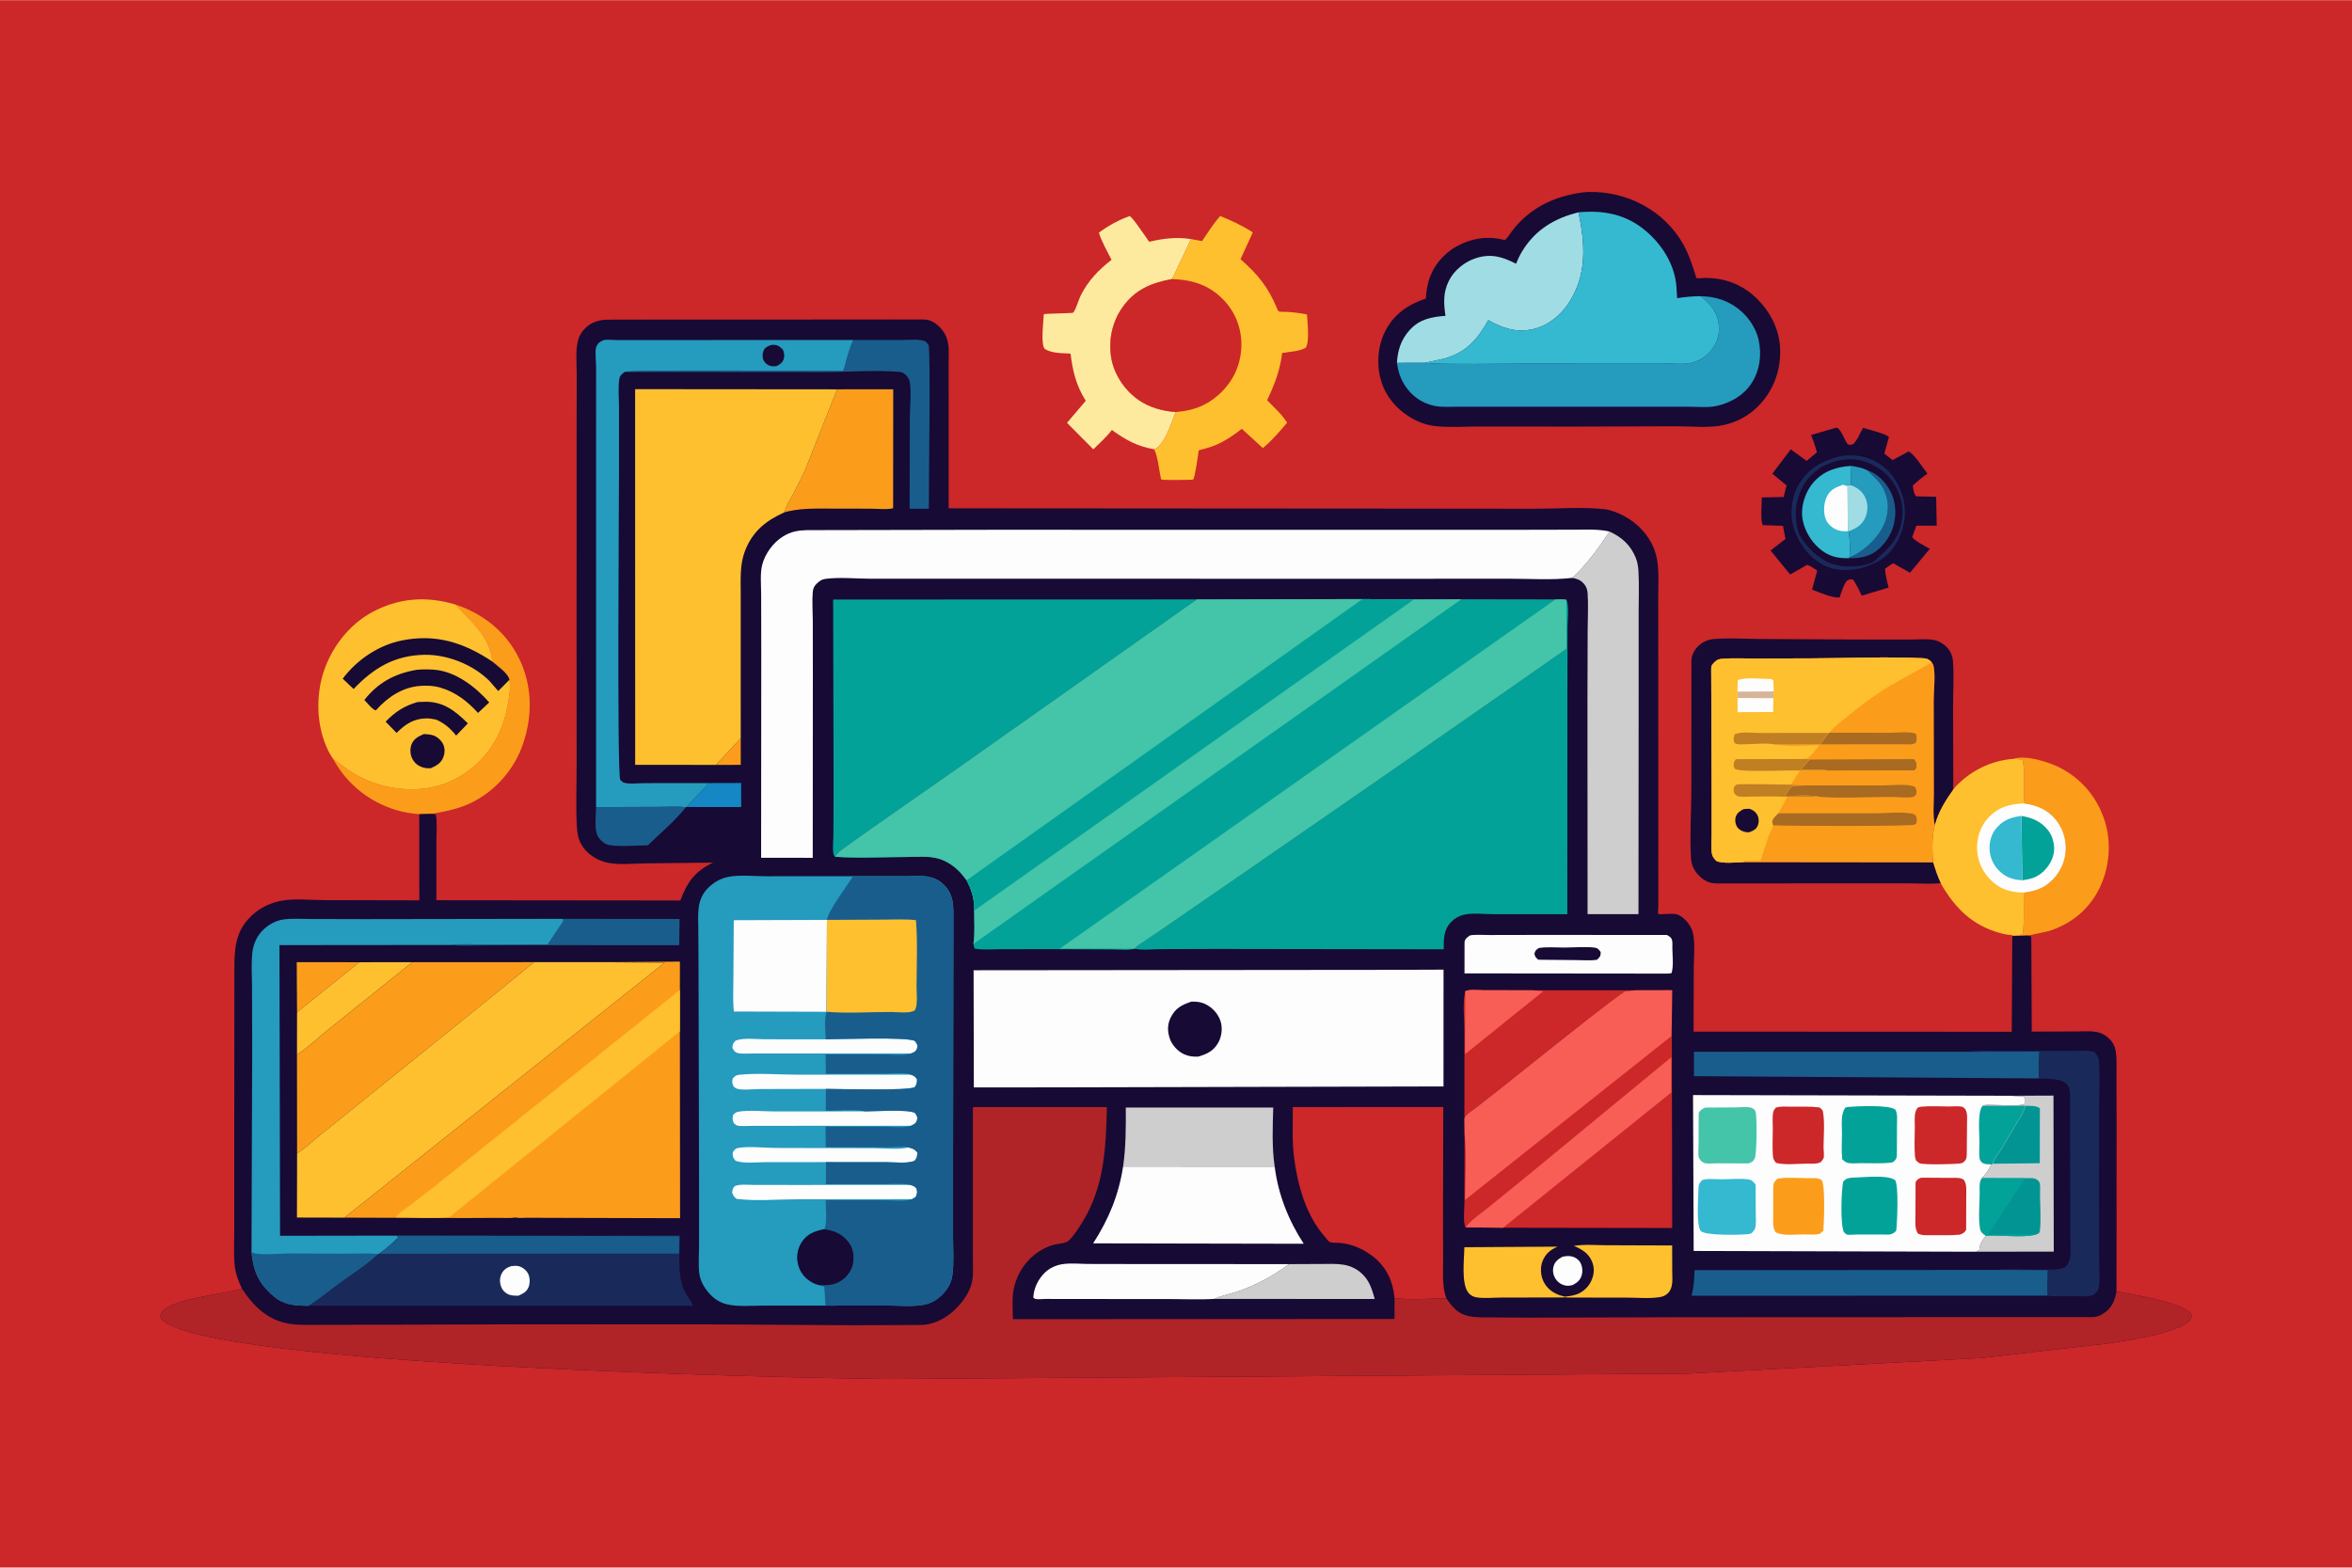<svg version="1.1" xmlns="http://www.w3.org/2000/svg" style="display: block;" viewBox="0 0 2048 1365" width="1536" height="1024">
<path transform="translate(0,0)" fill="rgb(204,39,41)" d="M -0 -0 L 2048 0 L 2048 1365 L -0 1365 L -0 -0 z"/>
<path transform="translate(0,0)" fill="rgb(251,157,27)" d="M 396.778 526.397 C 420.936 534.54 440.588 550.053 451.959 573.242 C 463.581 596.942 463.849 623.274 455.309 648.011 C 447.695 670.066 431.115 689.053 410 699.143 C 398.87 704.461 388.189 706.443 376.212 708.592 L 365.061 708.927 C 358.608 708.353 352.141 707.417 345.906 705.611 C 322.04 698.699 302.098 682.831 290.24 661.083 L 303.752 670.684 C 323.784 684.626 351.084 690.228 375.059 685.728 C 396.132 681.773 415.427 668.455 427.457 650.807 C 436.3 637.834 440.614 624.577 442.906 609.204 C 443.795 603.242 444.681 597.874 443.56 591.878 C 442.828 586.6 432.861 579.569 428.617 575.946 C 427.143 554.46 409.96 541.037 396.778 526.397 z"/>
<path transform="translate(0,0)" fill="rgb(251,157,27)" d="M 1753.22 660.697 C 1763.55 657.17 1783.18 663.226 1792.77 667.992 C 1812.1 677.601 1825.86 693.799 1832.55 714.312 C 1838.87 733.672 1836.85 756.302 1827.61 774.402 C 1818.33 792.589 1803.3 804.49 1784.02 810.714 L 1766.23 814.595 L 1752.2 815.008 L 1751.72 814.136 C 1754.9 814.198 1758.5 814.743 1761.34 813.122 C 1762.84 801.506 1762.02 788.958 1762.11 777.221 C 1769.16 776.195 1775.83 774.773 1781.78 770.608 C 1790.34 764.61 1796.62 755.055 1798.19 744.672 C 1799.82 733.845 1797.4 723.348 1790.74 714.64 C 1783.39 705.021 1773.71 701.129 1762.09 699.557 C 1762.58 693.379 1763.31 665.229 1760.82 661.278 L 1753.22 660.697 z"/>
<path transform="translate(0,0)" fill="rgb(254,234,159)" d="M 1005 391.089 C 990.139 388.648 980.144 382.91 968.167 374.291 C 963.561 380.421 957.453 385.753 952.021 391.164 L 929.095 368.089 L 945.446 348.869 C 937.088 335.921 934.007 322.843 932.17 307.784 C 925.241 307.352 915.256 307.706 909.51 303.5 C 906.128 298.566 908.612 280.262 908.886 273.44 C 911.948 272.898 933.904 272.65 934.387 272.192 C 936.687 270.014 939.365 260.385 941.104 256.999 C 947.79 243.974 956.508 234.993 967.856 226.111 C 963.954 218.428 959.51 210.724 956.857 202.505 L 958.033 201.609 C 964.804 196.638 972.973 192.036 980.82 189.08 C 981.139 188.96 983.475 188.033 983.624 188.07 C 985.836 188.625 995.329 202.96 997.599 206.019 C 998.098 206.69 1000.23 210.117 1000.83 210.384 C 1001.01 210.463 1001.21 210.294 1001.4 210.25 C 1013.64 207.378 1024.67 206.143 1037.15 208.043 L 1020.62 242.865 C 1002.46 246.256 988.188 252.039 977.224 267.757 C 968.33 280.508 965.007 296.455 967.682 311.769 C 970.191 326.129 979.525 340.019 991.546 348.248 C 1001.11 354.798 1012.22 357.791 1023.68 358.672 C 1020.65 366.782 1014.19 387.068 1005.8 390.774 L 1005 391.089 z"/>
<path transform="translate(0,0)" fill="rgb(254,192,47)" d="M 1700.83 687.154 C 1714.32 671.748 1732.78 662.33 1753.22 660.697 L 1760.82 661.278 C 1763.31 665.229 1762.58 693.379 1762.09 699.557 C 1773.71 701.129 1783.39 705.021 1790.74 714.64 C 1797.4 723.348 1799.82 733.845 1798.19 744.672 C 1796.62 755.055 1790.34 764.61 1781.78 770.608 C 1775.83 774.773 1769.16 776.195 1762.11 777.221 C 1762.02 788.958 1762.84 801.506 1761.34 813.122 C 1758.5 814.743 1754.9 814.198 1751.72 814.136 C 1748.41 814.181 1744.71 813.294 1741.52 812.423 C 1717.06 805.75 1701.97 790.326 1689.81 768.987 C 1687.01 763.06 1685.06 757.11 1683.17 750.861 C 1682.48 740.202 1682.13 728.745 1684.68 718.316 C 1687.65 706.739 1694.02 696.791 1700.83 687.154 z"/>
<path transform="translate(0,0)" fill="rgb(253,253,254)" d="M 1762.09 699.557 C 1773.71 701.129 1783.39 705.021 1790.74 714.64 C 1797.4 723.348 1799.82 733.845 1798.19 744.672 C 1796.62 755.055 1790.34 764.61 1781.78 770.608 C 1775.83 774.773 1769.16 776.195 1762.11 777.221 C 1752.17 777.032 1743.12 774.941 1735.47 768.17 C 1727.21 760.851 1722.14 751.094 1721.57 740 C 1721.07 730.091 1724.18 719.971 1730.89 712.562 C 1739.79 702.739 1749.32 700.214 1762.09 699.557 z"/>
<path transform="translate(0,0)" fill="rgb(3,162,153)" d="M 1760.16 710.443 C 1769.78 712.001 1777.74 715.457 1783.8 723.5 C 1787.56 728.481 1789.35 736.216 1788.4 742.37 C 1787.24 749.874 1782.41 756.885 1776.29 761.255 C 1771.96 764.353 1767.64 765.495 1762.46 766.257 L 1761.48 766.407 L 1760.89 766.486 L 1760.16 710.443 z"/>
<path transform="translate(0,0)" fill="rgb(52,185,209)" d="M 1760.89 766.486 C 1755.06 766.2 1749.42 764.877 1744.59 761.444 C 1738.06 756.794 1733.98 750.411 1732.71 742.458 C 1731.65 735.836 1733.16 727.93 1737.22 722.5 C 1743.28 714.393 1750.47 711.613 1760.16 710.443 L 1760.89 766.486 z"/>
<path transform="translate(0,0)" fill="rgb(23,10,52)" d="M 1689.81 768.987 C 1681.35 769.92 1672.05 769.187 1663.48 769.185 L 1611.53 769.165 L 1525.78 769.219 L 1503.13 769.224 C 1498.75 769.227 1493.49 769.634 1489.24 768.559 C 1483.49 767.109 1477.75 761.748 1475.02 756.618 C 1473.38 753.53 1472.63 750.361 1472.42 746.887 C 1471.25 727.072 1472.72 706.41 1472.77 686.526 L 1472.78 603.548 L 1472.81 581.81 C 1472.83 578.349 1472.4 574.153 1473.51 570.881 L 1473.84 570 C 1475.25 566.165 1477.42 563.461 1480.58 560.889 C 1483.59 558.434 1488.07 556.741 1491.92 556.411 C 1505.18 555.276 1519.19 556.262 1532.55 556.336 L 1613.19 556.793 L 1661.86 556.861 C 1668.56 556.876 1676.75 556.046 1683.3 557.126 C 1688.81 558.036 1694 561.409 1697.2 565.98 C 1699.01 568.566 1700.2 571.873 1700.46 575.026 C 1701.54 587.727 1700.65 601.328 1700.64 614.114 L 1700.83 687.154 C 1694.02 696.791 1687.65 706.739 1684.68 718.316 C 1682.89 710.079 1683.91 699.922 1683.88 691.416 L 1683.76 609.729 C 1683.76 600.891 1685.4 588.502 1683.68 580 C 1683.42 578.691 1682.84 577.71 1682.05 576.669 C 1679.8 574.34 1678.28 573.294 1675 573.129 C 1642.69 571.505 1609.44 573.133 1577.05 573.207 L 1527.08 573.33 C 1518.1 573.356 1508.71 572.836 1499.78 573.615 C 1496.8 573.874 1495.42 574.129 1493.25 576.233 C 1491.24 578.181 1490.04 579.274 1490.03 582.223 L 1490.42 693.441 L 1490.42 726.664 C 1490.43 731.903 1489.79 738.03 1490.62 743.124 C 1491.07 745.965 1492.54 747.595 1494.5 749.605 C 1499.69 752.29 1512.16 750.786 1518.26 750.687 L 1683.17 750.861 C 1685.06 757.11 1687.01 763.06 1689.81 768.987 z"/>
<path transform="translate(0,0)" fill="rgb(23,10,52)" d="M 1598.28 372.5 L 1599.54 372.333 C 1603.32 373.885 1605.98 383.246 1609 386.869 C 1610.52 387.196 1611.44 387.385 1612.96 386.894 C 1616.03 385.9 1620.62 375.361 1622.21 372.392 C 1626.58 373.853 1642.77 377.652 1644.79 380.524 L 1640.77 394.892 L 1647.92 400.512 L 1662.01 393.006 C 1667.33 395.888 1674.4 407.334 1678.34 412.395 C 1673.74 415.322 1669.65 419.105 1665.51 422.64 C 1666.09 425.852 1666.27 429.629 1668.5 432.132 L 1685.91 432.502 L 1686.4 457.676 L 1668.66 457.659 L 1665.02 467.705 C 1668.6 471.843 1675.6 474.955 1680.33 477.82 L 1663.12 498.639 L 1648.52 490.377 C 1645.88 491.804 1643.66 493.344 1641.35 495.258 C 1641.78 500.813 1643.18 506.149 1644.48 511.547 L 1621.13 518.623 C 1618.77 513.854 1616.56 508.879 1613.5 504.515 C 1612.12 504.521 1610.56 504.424 1609.27 504.962 C 1605.97 506.338 1603.15 516.666 1601.81 520.266 C 1595.05 520.657 1584.29 515.758 1577.83 513.344 L 1582.35 496.742 C 1579.58 494.948 1576.75 492.748 1573.59 491.739 L 1558.8 500.206 L 1541.72 479.305 L 1554.71 469.219 L 1552.52 457.785 L 1534.95 457.176 C 1532.72 453.299 1534.15 438.205 1534.11 433.07 L 1553.06 432.69 L 1555.67 422.612 L 1543.25 412.409 L 1559.31 391.172 L 1573.07 401.231 L 1582.06 393.831 C 1580.73 388.573 1579.03 383.713 1576.95 378.708 L 1598.28 372.5 z"/>
<path transform="translate(0,0)" fill="rgb(25,42,90)" d="M 1583.07 404.627 C 1593.79 398.928 1605.21 394.918 1617.5 396.764 L 1618.61 396.918 C 1630.06 398.64 1641.33 405.114 1648.06 414.557 C 1656.41 426.251 1660.47 440.023 1658.03 454.385 C 1656.13 465.61 1649.65 478.914 1640.16 485.662 C 1628.63 493.849 1612.33 498.079 1598.38 495.53 C 1586.27 493.32 1576.21 485.329 1569.42 475.222 C 1567.67 472.607 1566.04 470.011 1564.98 467.032 C 1559.55 456.987 1558.75 444.633 1561.46 433.689 C 1564.49 421.499 1572.34 411.073 1583.07 404.627 z"/>
<path transform="translate(0,0)" fill="rgb(23,10,52)" d="M 1585.97 406.6 C 1596.49 400.834 1609.83 397.711 1621.65 401.209 C 1634.73 405.082 1644.97 412.733 1651.29 424.868 C 1657.28 436.357 1658.19 447.813 1654.38 460.128 C 1651.21 470.36 1644.55 477.228 1636.82 484.135 C 1634.88 485.871 1633.23 488.184 1630.85 489.346 C 1621.04 494.134 1604.57 494.542 1594.42 490.612 C 1582.72 486.081 1572.25 475.687 1566.42 464.747 C 1563.99 456.177 1562.65 447.591 1564.4 438.717 C 1567.28 424.196 1573.77 414.851 1585.97 406.6 z"/>
<path transform="translate(0,0)" fill="rgb(25,93,141)" d="M 1625.87 409.28 C 1635.12 412.39 1642.27 420.043 1646.55 428.686 C 1650.49 436.648 1651.29 446.918 1649.27 455.5 L 1648.97 456.827 C 1646.8 466.176 1639.49 476.634 1631.17 481.471 C 1624.52 485.342 1617.33 486.129 1609.79 485.928 L 1610.29 485.332 L 1613.48 483.899 C 1625.17 478.414 1637.23 466.357 1641.62 453.997 C 1645 444.474 1644.74 435.661 1640.52 426.5 C 1637.35 419.595 1631.23 414.522 1625.87 409.28 z"/>
<path transform="translate(0,0)" fill="rgb(37,155,190)" d="M 1611.99 405.603 C 1616.78 406.335 1621.44 407.208 1625.87 409.28 C 1631.23 414.522 1637.35 419.595 1640.52 426.5 C 1644.74 435.661 1645 444.474 1641.62 453.997 C 1637.23 466.357 1625.17 478.414 1613.48 483.899 L 1610.29 485.332 C 1611.7 478.46 1610.37 469.566 1609.91 462.516 L 1609.05 462.451 L 1608.69 423.5 L 1604.98 421.928 L 1611.64 422.382 L 1611.99 405.603 z"/>
<path transform="translate(0,0)" fill="rgb(160,220,227)" d="M 1604.98 421.928 L 1611.64 422.382 C 1617.52 424.659 1621.86 427.744 1624.4 433.716 C 1626.68 439.057 1626.53 445.027 1624.32 450.363 C 1621.56 457.004 1616.27 459.979 1609.91 462.516 L 1609.05 462.451 L 1608.69 423.5 L 1604.98 421.928 z"/>
<path transform="translate(0,0)" fill="rgb(52,185,209)" d="M 1609.79 485.928 C 1599.82 486.307 1591.92 484.186 1584.23 477.573 C 1575.89 470.401 1569.67 459.107 1569.14 448 C 1568.67 438.307 1572.81 426.98 1579.19 419.795 C 1587.85 410.024 1599.32 406.28 1611.99 405.603 L 1611.64 422.382 L 1604.98 421.928 L 1608.69 423.5 L 1609.05 462.451 L 1609.91 462.516 C 1610.37 469.566 1611.7 478.46 1610.29 485.332 L 1609.79 485.928 z"/>
<path transform="translate(0,0)" fill="rgb(253,253,254)" d="M 1604.98 421.928 L 1608.69 423.5 L 1609.05 462.451 C 1606.44 462.667 1603.27 462.494 1600.75 461.729 C 1596.37 460.404 1591.85 456.774 1589.99 452.548 C 1587.51 446.9 1587.93 438.421 1590.47 432.834 C 1593.48 426.205 1598.52 424.261 1604.98 421.928 z"/>
<path transform="translate(0,0)" fill="rgb(254,192,47)" d="M 290.24 661.083 L 287.368 656.659 C 276.156 636.239 274.487 609.719 281.004 587.5 C 287.599 565.012 303.402 544.024 324.233 532.886 C 347.826 520.272 371.609 518.909 396.778 526.397 C 409.96 541.037 427.143 554.46 428.617 575.946 C 432.861 579.569 442.828 586.6 443.56 591.878 C 444.681 597.874 443.795 603.242 442.906 609.204 C 440.614 624.577 436.3 637.834 427.457 650.807 C 415.427 668.455 396.132 681.773 375.059 685.728 C 351.084 690.228 323.784 684.626 303.752 670.684 L 290.24 661.083 z"/>
<path transform="translate(0,0)" fill="rgb(23,10,52)" d="M 369.09 639.132 C 371.687 639.288 374.636 639.446 377.126 640.251 C 380.479 641.335 384.087 644.464 385.674 647.62 C 387.487 651.225 387.498 655.261 386.134 659 C 384.079 664.633 380.032 666.681 374.922 668.972 C 372.827 668.944 370.726 668.89 368.694 668.33 C 364.43 667.156 361.075 664.641 359.04 660.677 C 357.088 656.876 356.809 651.862 358.464 647.877 C 360.486 643.011 364.59 641.097 369.09 639.132 z"/>
<path transform="translate(0,0)" fill="rgb(23,10,52)" d="M 363.512 611.273 L 370.41 611.01 C 386.391 610.898 396.635 619.217 407.4 629.849 L 397.195 640.466 C 392.024 634.091 387.397 630.07 379.929 626.578 C 377.165 626.022 374.328 625.466 371.499 625.486 C 360.292 625.567 353.054 630.491 345.307 638.123 L 335.8 628.325 C 344.353 619.556 351.76 614.804 363.512 611.273 z"/>
<path transform="translate(0,0)" fill="rgb(23,10,52)" d="M 362.512 583.232 C 367.297 582.655 372.864 582.738 377.675 583.076 C 396.667 584.413 413.947 597.92 425.991 611.571 L 416.236 620.743 C 406.857 610.444 396.735 602.541 383.189 598.621 L 381.972 598.275 C 376.758 596.995 371.637 596.803 366.294 597.164 C 350.417 598.238 337.446 607.025 327.219 618.565 C 323.977 617.536 319.733 611.991 317.261 609.443 C 329.192 594.315 343.633 586.527 362.512 583.232 z"/>
<path transform="translate(0,0)" fill="rgb(23,10,52)" d="M 443.56 591.878 L 433.829 601.664 L 426.152 592.847 C 411.932 578.668 389.65 569.754 369.5 570.119 C 343.491 570.591 325.286 581.657 307.871 599.899 L 298.415 590.875 C 310.965 574.303 329.534 561.734 350.005 557.611 C 379.721 551.626 404.018 559.594 428.617 575.946 C 432.861 579.569 442.828 586.6 443.56 591.878 z"/>
<path transform="translate(0,0)" fill="rgb(254,192,47)" d="M 1037.15 208.043 L 1046.64 209.803 C 1051.68 202.493 1056.57 194.559 1062.52 187.973 C 1072.19 191.841 1082.19 196.475 1090.88 202.249 L 1080.18 225.581 C 1095.42 238.979 1104.34 249.9 1112.09 268.74 C 1112.28 269.203 1112.99 270.821 1113.43 270.996 C 1115.08 271.664 1119.45 271.369 1121.38 271.498 C 1127.04 271.878 1132.46 272.6 1138.03 273.69 C 1138.43 280.698 1140.51 297.461 1136.89 302.771 C 1130.8 306.065 1123.23 306.041 1116.47 307.269 C 1114.47 322.717 1109.96 334.376 1103.33 348.378 C 1109.12 354.429 1116.41 360.852 1120.76 367.978 C 1114.38 375.555 1107.26 383.799 1099.61 390.08 L 1081.3 373.291 C 1074.66 378.501 1068.12 383.08 1060.42 386.616 C 1056.68 388.332 1052.85 389.576 1048.89 390.679 C 1047.96 390.941 1044.4 391.597 1043.77 392.199 C 1043.64 392.33 1043.26 395.659 1043.2 396.015 C 1042.77 398.806 1040.46 416.103 1038.9 417.478 C 1038.4 417.91 1015.05 417.962 1012.67 417.661 L 1011 417.322 C 1009.29 409.63 1008.34 398.002 1005 391.089 L 1005.8 390.774 C 1014.19 387.068 1020.65 366.782 1023.68 358.672 C 1012.22 357.791 1001.11 354.798 991.546 348.248 C 979.525 340.019 970.191 326.129 967.682 311.769 C 965.007 296.455 968.33 280.508 977.224 267.757 C 988.188 252.039 1002.46 246.256 1020.62 242.865 L 1037.15 208.043 z"/>
<path transform="translate(0,0)" fill="rgb(204,39,41)" d="M 1020.62 242.865 C 1038.54 243.537 1053.42 248.143 1066.05 261.666 C 1076.4 272.749 1081.66 287.64 1080.87 302.807 C 1080.02 319.093 1072.93 333.254 1060.74 343.979 C 1049.85 353.567 1037.92 357.646 1023.68 358.672 C 1012.22 357.791 1001.11 354.798 991.546 348.248 C 979.525 340.019 970.191 326.129 967.682 311.769 C 965.007 296.455 968.33 280.508 977.224 267.757 C 988.188 252.039 1002.46 246.256 1020.62 242.865 z"/>
<path transform="translate(0,0)" fill="rgb(251,157,27)" d="M 1518.26 750.687 C 1512.16 750.786 1499.69 752.29 1494.5 749.605 C 1492.54 747.595 1491.07 745.965 1490.62 743.124 C 1489.79 738.03 1490.43 731.903 1490.42 726.664 L 1490.42 693.441 L 1490.03 582.223 C 1490.04 579.274 1491.24 578.181 1493.25 576.233 C 1495.42 574.129 1496.8 573.874 1499.78 573.615 C 1508.71 572.836 1518.1 573.356 1527.08 573.33 L 1577.05 573.207 C 1609.44 573.133 1642.69 571.505 1675 573.129 C 1678.28 573.294 1679.8 574.34 1682.05 576.669 C 1682.84 577.71 1683.42 578.691 1683.68 580 C 1685.4 588.502 1683.76 600.891 1683.76 609.729 L 1683.88 691.416 C 1683.91 699.922 1682.89 710.079 1684.68 718.316 C 1682.13 728.745 1682.48 740.202 1683.17 750.861 L 1518.26 750.687 z"/>
<path transform="translate(0,0)" fill="rgb(169,106,34)" d="M 1592.76 637.966 L 1646.24 638.045 C 1651.89 638.042 1663.78 636.52 1668.5 639.142 C 1669.04 641.911 1669.09 643.762 1668.37 646.5 C 1666.05 648.871 1660.54 648.006 1657.19 648.042 L 1584.92 648.075 L 1592.32 638.145 L 1592.76 637.966 z"/>
<path transform="translate(0,0)" fill="rgb(169,106,34)" d="M 1575.68 661.304 L 1666.5 660.955 C 1669.26 664.012 1668.76 664.871 1668.64 668.808 L 1667 670.736 L 1591.47 670.861 C 1584.23 669.619 1575.75 670.398 1568.35 670.433 L 1568.27 669.61 L 1575.68 661.304 z"/>
<path transform="translate(0,0)" fill="rgb(169,106,34)" d="M 1570.04 683.884 L 1640.84 683.845 C 1647.26 683.848 1662.23 682.074 1667.5 685.28 C 1669.1 688.155 1668.95 688.494 1668.5 691.794 C 1668.01 692.205 1666.51 693.745 1666 693.873 C 1661.11 695.107 1652.28 693.878 1647.05 693.88 C 1626.53 693.888 1604.88 695.302 1584.52 693.833 C 1575.51 691.868 1563.85 693.08 1554.5 692.985 C 1556 690.588 1558.35 685.089 1561.07 684.513 C 1563.9 683.912 1567.15 684.02 1570.04 683.884 z"/>
<path transform="translate(0,0)" fill="rgb(169,106,34)" d="M 1548.4 708.159 L 1632.55 708.179 C 1642.52 708.186 1655.26 706.592 1664.85 708.431 C 1666.08 708.666 1667.05 709.259 1668.03 710 C 1669.27 712.955 1669.21 713.614 1668.77 716.82 C 1668.18 717.246 1667.68 717.84 1667 718.099 C 1663.21 719.541 1555.19 719.333 1543.79 718.586 L 1543.02 715.494 C 1543.6 712.329 1546.21 710.35 1548.4 708.159 z"/>
<path transform="translate(0,0)" fill="rgb(254,192,47)" d="M 1518.26 750.687 C 1512.16 750.786 1499.69 752.29 1494.5 749.605 C 1492.54 747.595 1491.07 745.965 1490.62 743.124 C 1489.79 738.03 1490.43 731.903 1490.42 726.664 L 1490.42 693.441 L 1490.03 582.223 C 1490.04 579.274 1491.24 578.181 1493.25 576.233 C 1495.42 574.129 1496.8 573.874 1499.78 573.615 C 1508.71 572.836 1518.1 573.356 1527.08 573.33 L 1577.05 573.207 C 1609.44 573.133 1642.69 571.505 1675 573.129 C 1678.28 573.294 1679.8 574.34 1682.05 576.669 L 1647.11 596.252 C 1633.56 604.301 1621.05 613.546 1608.87 623.522 C 1603.53 627.894 1597.12 632.621 1592.76 637.966 L 1592.32 638.145 L 1584.92 648.075 L 1545.46 648.174 L 1546.28 648.324 C 1558.11 650.297 1572.16 649.39 1584.14 648.703 C 1581.03 652.562 1576.98 659.119 1572.29 660.865 L 1575.68 661.304 L 1568.27 669.61 L 1568.35 670.433 C 1575.75 670.398 1584.23 669.619 1591.47 670.861 L 1567.33 670.893 L 1559.54 683.194 L 1570.04 683.884 C 1567.15 684.02 1563.9 683.912 1561.07 684.513 C 1558.35 685.089 1556 690.588 1554.5 692.985 C 1563.85 693.08 1575.51 691.868 1584.52 693.833 L 1556.28 693.829 L 1548.4 708.159 C 1546.21 710.35 1543.6 712.329 1543.02 715.494 L 1543.79 718.586 C 1543.3 721.998 1541.36 724.36 1540.17 727.5 L 1532.84 749.562 L 1518.82 749.846 L 1518.26 750.687 z"/>
<path transform="translate(0,0)" fill="rgb(23,10,52)" d="M 1518.36 704.5 C 1520.02 704.211 1521.81 704.294 1523.5 704.244 C 1526.26 705.35 1528.32 706.495 1529.91 709.108 C 1531.51 711.726 1531.79 715.39 1530.79 718.277 C 1529.47 722.09 1526.99 723.033 1523.62 724.5 C 1521.99 724.853 1520.73 724.687 1519.13 724.293 C 1516.21 723.574 1513.65 722.007 1512.18 719.297 C 1510.88 716.895 1510.55 713.403 1511.55 710.844 C 1512.84 707.537 1515.31 705.995 1518.36 704.5 z"/>
<path transform="translate(0,0)" fill="rgb(253,253,254)" d="M 1512.97 607.68 L 1544.18 607.82 L 1543.94 619.951 L 1513 620.065 L 1512.97 607.68 z"/>
<path transform="translate(0,0)" fill="rgb(253,253,254)" d="M 1512.92 602.212 L 1513.1 592.5 C 1517.78 589.238 1535.99 591.223 1542.5 591.238 L 1544.21 592.5 L 1544.37 602.02 L 1544.18 607.82 L 1512.97 607.68 L 1512.92 602.212 z"/>
<path transform="translate(0,0)" fill="rgb(214,180,151)" d="M 1512.92 602.212 L 1544.37 602.02 L 1544.18 607.82 L 1512.97 607.68 L 1512.92 602.212 z"/>
<path transform="translate(0,0)" fill="rgb(192,127,34)" d="M 1559.54 683.194 L 1570.04 683.884 C 1567.15 684.02 1563.9 683.912 1561.07 684.513 C 1558.35 685.089 1556 690.588 1554.5 692.985 C 1563.85 693.08 1575.51 691.868 1584.52 693.833 L 1556.28 693.829 C 1545.8 693.18 1535.13 693.624 1524.63 693.61 C 1521.64 693.607 1515.7 694.213 1513 693.193 C 1512.46 692.99 1511.2 692.004 1510.81 691.5 C 1509.02 689.172 1509.55 687.634 1510.04 685 C 1510.69 684.392 1511.21 683.594 1512 683.176 C 1513.86 682.194 1553.91 683.192 1559.54 683.194 z"/>
<path transform="translate(0,0)" fill="rgb(192,127,34)" d="M 1572.29 660.865 L 1575.68 661.304 L 1568.27 669.61 L 1568.35 670.433 C 1575.75 670.398 1584.23 669.619 1591.47 670.861 L 1567.33 670.893 C 1557.4 670.354 1516.43 672.745 1510.7 669.5 C 1510.29 668.736 1509.77 667.889 1509.67 667 C 1509.37 664.373 1509.96 663.009 1511.5 661.02 L 1572.29 660.865 z"/>
<path transform="translate(0,0)" fill="rgb(192,127,34)" d="M 1545.46 648.174 C 1538.06 646.628 1527.04 648.054 1519.28 648.017 C 1516.1 648.002 1512.92 648.588 1510.23 646.821 C 1509.17 643.348 1509.43 642.807 1510.5 639.289 C 1515.98 636.835 1526.23 638.212 1532.28 638.195 L 1592.32 638.145 L 1584.92 648.075 L 1545.46 648.174 z"/>
<path transform="translate(0,0)" fill="rgb(23,10,52)" d="M 1378.53 167.361 L 1383 167.011 C 1416.76 166.221 1449.38 183.157 1465.99 213.15 C 1470.54 221.373 1473.48 230.236 1476.24 239.179 C 1476.29 239.334 1477.09 241.973 1477.1 241.977 C 1478.11 242.462 1483.48 241.905 1484.87 241.901 C 1501.88 241.853 1516.95 247.512 1529.33 259.465 C 1542.02 271.714 1550 287.896 1550.11 305.738 C 1550.22 323.828 1543.69 340.903 1530.76 353.757 C 1522.38 362.081 1512.31 367.582 1500.78 370.061 C 1488.13 372.779 1472.18 371.03 1459.17 371.073 L 1371.37 371.364 L 1288.64 371.287 C 1275.91 371.248 1262.04 372.274 1249.43 370.905 C 1244.36 370.356 1238.8 368.716 1234.19 366.586 C 1220.27 360.158 1208.41 348.434 1203.34 333.817 C 1198.37 319.482 1199.21 302.361 1205.92 288.779 C 1213.41 273.653 1226.01 265.012 1241.6 259.79 C 1241.79 254.959 1242.48 250.313 1243.71 245.632 C 1247.19 232.438 1256.38 221.13 1268.22 214.497 C 1281.18 207.242 1295.72 205.003 1310.08 208.919 C 1312.38 207.76 1314.89 203.257 1316.51 201.139 C 1332.26 180.602 1353.27 170.751 1378.53 167.361 z"/>
<path transform="translate(0,0)" fill="rgb(160,220,227)" d="M 1216.36 315.865 C 1217.05 304.875 1219.87 295.74 1227.37 287.373 C 1235.87 277.882 1246.47 275.721 1258.64 274.92 C 1257.08 264.038 1256.46 254.945 1261.46 244.677 C 1266.07 235.218 1275.32 227.794 1285.27 224.615 C 1298.4 220.416 1308.5 223.535 1320.08 229.549 C 1321.67 225.657 1323.39 221.967 1325.6 218.379 C 1336.96 199.868 1353.78 189.788 1374.51 184.756 C 1380.22 212.439 1382.21 239.253 1365.73 264.08 C 1358.48 275 1347 284.089 1333.93 286.729 C 1319.75 289.595 1308.04 285.493 1295.92 278.686 C 1286.76 295.184 1276.88 306.63 1257.97 312.064 L 1240.59 315.824 L 1216.36 315.865 z"/>
<path transform="translate(0,0)" fill="rgb(37,155,190)" d="M 1480.97 257.801 C 1491.4 258.097 1500.56 260.27 1509.47 265.864 C 1520.24 272.624 1528.7 283.772 1531.4 296.299 C 1534.16 309.091 1532.33 322.441 1525.18 333.534 C 1518.33 344.159 1506.85 350.733 1494.72 353.398 C 1487.09 355.073 1477.56 354.046 1469.73 354.055 L 1418.25 354.078 L 1301.31 354.047 L 1268.78 354.075 C 1262.31 354.07 1255.33 354.628 1249 353.313 C 1238.35 351.102 1229.48 344.916 1223.51 335.85 C 1219.42 329.653 1217.39 323.154 1216.36 315.865 L 1240.59 315.824 C 1254.61 316.978 1268.96 316.684 1283.03 316.793 L 1381.41 316.128 L 1446.79 316.145 C 1454.37 316.151 1467.58 317.772 1474.59 315.404 L 1475.5 315.068 C 1477.24 314.453 1478.9 313.848 1480.5 312.924 C 1488.09 308.531 1493.94 301.6 1496.01 293 C 1497.79 285.587 1496.53 276.452 1492.39 269.97 L 1491.79 269.061 C 1488.89 264.589 1484.92 261.309 1480.97 257.801 z"/>
<path transform="translate(0,0)" fill="rgb(52,185,209)" d="M 1374.51 184.756 C 1396.14 182.702 1415.57 186.338 1432.62 200.565 C 1447.09 212.641 1458.09 229.898 1459.71 249.003 L 1460.38 259.511 C 1467.33 258.493 1473.93 257.738 1480.97 257.801 C 1484.92 261.309 1488.89 264.589 1491.79 269.061 L 1492.39 269.97 C 1496.53 276.452 1497.79 285.587 1496.01 293 C 1493.94 301.6 1488.09 308.531 1480.5 312.924 C 1478.9 313.848 1477.24 314.453 1475.5 315.068 L 1474.59 315.404 C 1467.58 317.772 1454.37 316.151 1446.79 316.145 L 1381.41 316.128 L 1283.03 316.793 C 1268.96 316.684 1254.61 316.978 1240.59 315.824 L 1257.97 312.064 C 1276.88 306.63 1286.76 295.184 1295.92 278.686 C 1308.04 285.493 1319.75 289.595 1333.93 286.729 C 1347 284.089 1358.48 275 1365.73 264.08 C 1382.21 239.253 1380.22 212.439 1374.51 184.756 z"/>
<path transform="translate(0,0)" fill="rgb(23,10,52)" d="M 376.212 708.592 L 379.5 709.113 C 380.869 716.794 380.004 725.749 380.007 733.569 L 379.988 783.882 L 592.427 784.089 C 598.356 767.968 605.174 758.674 620.899 751.087 L 562.107 751.76 C 550.939 751.873 536.466 753.65 525.867 750.346 C 517.68 747.794 510.048 742.489 505.925 734.791 C 503.376 730.032 502.592 724.816 502.297 719.488 C 501.297 701.391 502.156 682.825 502.132 664.659 L 502.063 553.783 L 502.096 377.896 L 502.181 325.484 C 502.204 315.93 500.813 303.835 503.805 294.72 C 505.695 288.961 510.728 283.564 516.187 281.02 C 520.251 279.127 524.066 278.404 528.519 278.237 L 582.125 278.121 L 685.717 278.134 L 773.628 278.06 L 796.945 278.087 C 801.17 278.098 805.977 277.626 810 279.113 C 815.998 281.33 821.473 287.227 823.886 293.075 C 826.918 300.421 825.989 308.518 826.005 316.32 L 826.051 351.631 L 826.054 442.523 L 1207.54 442.778 L 1335.89 442.912 C 1355.39 442.939 1376.53 441.245 1395.84 443.144 C 1407.08 444.249 1419.82 451.357 1427.74 459.167 C 1435.53 466.853 1440.97 476.217 1442.86 487.088 C 1444.76 498.019 1443.87 510.023 1443.89 521.133 L 1443.94 579.312 L 1443.97 788.568 C 1443.97 789.835 1443.51 794.958 1443.98 795.901 C 1444.32 796.595 1456.09 795.012 1459.87 796.087 C 1466.08 797.855 1472.2 805.366 1473.82 811.312 C 1476.36 820.701 1474.85 833.415 1474.83 843.145 L 1474.69 898.312 L 1751.73 898.441 L 1752.2 815.008 L 1766.23 814.595 L 1768.74 815.5 L 1769.14 898.272 L 1807.27 898.165 C 1813.68 898.17 1821.41 897.37 1827.59 899.069 C 1830.99 900.003 1834.15 902.042 1836.66 904.484 C 1839.66 907.406 1841.57 911.102 1842.24 915.232 C 1843.4 922.448 1842.89 930.209 1842.92 937.521 L 1843.02 974.641 L 1842.97 1109.05 L 1842.9 1124.59 C 1858.83 1127.56 1874.76 1130.17 1890.27 1135.03 C 1896.79 1137.07 1903.42 1139.33 1908.12 1144.5 C 1908.21 1146.98 1908.44 1148.08 1906.5 1149.97 C 1894.75 1161.44 1852.54 1167.17 1835.8 1169.85 L 1725.88 1182.5 L 1470.27 1196.09 L 774.175 1200.83 C 689.381 1200.04 180.47 1189.63 140.319 1148.71 C 139.963 1146.92 139.423 1145.8 140.207 1144.08 C 146.31 1130.69 196.677 1126.99 210.176 1122.36 L 210.721 1122.16 C 207.675 1115.7 205.216 1109.6 204.415 1102.44 C 203.313 1092.57 203.991 1082.03 203.986 1072.08 L 203.99 1019.07 L 204.064 845.893 C 204.109 827.3 204.288 811.783 218.478 797.897 C 225.391 791.133 234.148 786.659 243.595 784.602 C 255.37 782.038 270.547 783.773 282.749 783.788 L 365.13 783.962 L 365.061 708.927 L 376.212 708.592 z"/>
<path transform="translate(0,0)" fill="rgb(251,157,27)" d="M 645.002 642.801 L 645.021 665.97 L 623.259 666 L 645.002 642.801 z"/>
<path transform="translate(0,0)" fill="rgb(253,253,254)" d="M 1360.17 1094.5 C 1363.12 1093.71 1365.74 1093.48 1368.73 1094.12 C 1371.71 1094.77 1374.4 1096.65 1375.96 1099.29 C 1377.85 1102.48 1378.3 1106.72 1377.32 1110.27 C 1376.07 1114.81 1373.38 1116.85 1369.5 1118.95 C 1367.77 1119.42 1366.08 1119.79 1364.27 1119.6 C 1360.35 1119.19 1356.95 1117.11 1354.7 1113.87 C 1352.5 1110.7 1351.76 1106.79 1352.67 1103.06 C 1353.7 1098.81 1356.57 1096.59 1360.17 1094.5 z"/>
<path transform="translate(0,0)" fill="rgb(20,135,196)" d="M 617.382 681.828 L 645.323 681.751 L 645.402 702.701 L 597.755 702.674 L 617.382 681.828 z"/>
<path transform="translate(0,0)" fill="rgb(251,157,27)" d="M 258.65 881.317 L 258.384 837.824 L 312.954 837.851 L 258.65 881.317 z"/>
<path transform="translate(0,0)" fill="rgb(25,93,141)" d="M 519.019 702.756 L 571.509 702.581 C 579.824 702.574 588.986 701.742 597.188 702.872 C 588.025 714.627 574.886 725.575 564.132 736.028 C 553.587 736.086 541.012 737.478 530.699 735.885 C 527.048 735.322 523.447 732.447 521.438 729.47 L 520.815 728.5 C 517.262 723.143 518.939 709.447 519.019 702.756 z"/>
<path transform="translate(0,0)" fill="rgb(25,93,141)" d="M 490.056 800.076 L 591.741 800.169 L 591.429 823.028 L 475.392 822.977 L 421.346 823.165 C 411.935 823.159 401.876 823.879 392.538 822.836 C 401.629 821.651 411.579 822.468 420.773 822.461 L 476.921 822.449 L 490.687 801.838 L 490.056 800.076 z"/>
<path transform="translate(0,0)" fill="rgb(254,192,47)" d="M 312.954 837.851 L 359.049 837.83 L 287.278 895.397 C 277.924 902.813 268.549 911.982 258.588 918.403 L 258.65 881.317 L 312.954 837.851 z"/>
<path transform="translate(0,0)" fill="rgb(206,206,206)" d="M 1122.45 1100.78 L 1150.11 1100.66 C 1163.87 1100.63 1175.82 1099.24 1186.5 1109.68 C 1192.7 1115.74 1194.76 1123.1 1197.06 1131.17 L 1057.34 1131.07 C 1063.24 1128.23 1071.22 1126.79 1077.53 1124.65 C 1093.34 1119.3 1109.07 1110.82 1122.45 1100.78 z"/>
<path transform="translate(0,0)" fill="rgb(25,93,141)" d="M 742.955 295.947 L 785.446 295.921 C 791.508 295.932 799.839 294.914 805.5 296.985 C 806.307 297.813 807.983 299.108 808.5 300.063 C 810.514 303.787 808.643 426.542 808.794 442.895 L 792.064 442.883 L 792.233 362.642 C 792.242 353.438 793.804 340.751 792.045 331.918 C 791.628 329.824 790.149 327.812 788.686 326.315 C 786.876 324.463 785.062 323.85 782.521 323.655 C 761.056 322.01 738.187 323.847 716.598 323.889 L 543.919 323.774 C 547.491 321.507 714.545 322.975 733.822 322.981 C 735.377 321.256 735.961 317.098 736.593 314.809 C 738.282 308.686 740.103 302.582 742.61 296.736 L 742.955 295.947 z"/>
<path transform="translate(0,0)" fill="rgb(253,253,254)" d="M 1057.34 1131.07 C 1043.72 1131.88 1029.64 1131.18 1015.97 1131.2 L 933.031 1131.16 L 909.99 1131.11 C 907.804 1131.1 903.491 1131.68 901.5 1131.09 C 900.842 1130.89 900.334 1130.36 899.752 1130 C 900.067 1121.88 903.954 1113.91 909.759 1108.24 C 914.11 1104 919.83 1101.52 925.831 1100.71 C 932.618 1099.8 940.207 1100.56 947.098 1100.64 L 983.971 1100.71 L 1122.45 1100.78 C 1109.07 1110.82 1093.34 1119.3 1077.53 1124.65 C 1071.22 1126.79 1063.24 1128.23 1057.34 1131.07 z"/>
<path transform="translate(0,0)" fill="rgb(253,253,254)" d="M 1280 814.5 C 1285.15 813.6 1291.05 814.174 1296.32 814.157 L 1329.22 814.09 L 1451.5 814.092 C 1453.14 815.157 1454.91 815.928 1455.7 817.861 C 1456.52 819.885 1456.18 823.329 1456.21 825.544 C 1456.28 831.975 1457.4 841.303 1455.5 847.363 L 1452.25 847.764 L 1275.21 847.582 L 1275.24 820.5 C 1275.54 817.345 1277.69 816.174 1280 814.5 z"/>
<path transform="translate(0,0)" fill="rgb(23,10,52)" d="M 1339.91 825.5 C 1346.85 824.317 1355.33 825.114 1362.46 825.082 C 1370.66 825.044 1379.9 824.188 1388 825.072 C 1391.36 825.438 1391.86 826.498 1393.83 829 C 1393.62 833.014 1393.41 832.931 1390.5 835.765 C 1384.86 836.595 1378.46 835.999 1372.75 835.993 L 1339.5 835.686 C 1337.15 833.708 1336.88 833.444 1336.05 830.5 C 1337.02 827.42 1337.23 827.339 1339.91 825.5 z"/>
<path transform="translate(0,0)" fill="rgb(254,192,47)" d="M 1370.4 1084.9 C 1379.48 1083.37 1389.72 1084.32 1398.92 1084.34 L 1456.03 1084.53 L 1456.08 1106.42 C 1456.06 1113.09 1457.41 1120.97 1452.3 1126.16 C 1450.4 1128.09 1447.84 1129.13 1445.2 1129.55 C 1436.17 1131 1425.37 1129.94 1416.17 1129.96 L 1366.04 1129.89 L 1362.65 1129.7 L 1360.02 1129.82 L 1307.84 1129.9 C 1300.83 1129.9 1292.03 1130.87 1285.22 1129.65 C 1282.83 1129.23 1280.71 1128.02 1279.06 1126.26 C 1272.01 1118.73 1275.01 1096.21 1275.08 1086.06 L 1356.22 1085.56 C 1349.75 1088.42 1345.6 1091.88 1343.03 1098.6 C 1341.06 1103.76 1341.49 1110.4 1343.77 1115.4 C 1346.68 1121.76 1351.96 1125.81 1358.5 1127.98 L 1362.64 1129.14 C 1366.19 1128.7 1369.78 1128.27 1373.16 1127.02 C 1378.62 1125 1383.2 1120.59 1385.61 1115.31 C 1388.18 1109.69 1388.59 1104.32 1386.22 1098.5 C 1383.28 1091.27 1377.24 1087.75 1370.4 1084.9 z"/>
<path transform="translate(0,0)" fill="rgb(25,93,141)" d="M 1713.46 915.799 L 1775.86 915.711 C 1775.82 922.404 1774.33 932.787 1775.82 939.054 L 1475.02 937.083 L 1474.99 915.843 L 1713.46 915.799 z"/>
<path transform="translate(0,0)" fill="rgb(25,42,90)" d="M 1713.46 915.799 C 1721.25 914.518 1729.59 915.017 1737.48 914.976 L 1781.24 915.116 L 1809.55 915.072 C 1814.3 915.079 1819.33 914.53 1823.83 916.256 C 1826.45 919.455 1827.31 920.628 1827.64 924.714 C 1828.72 937.85 1827.78 951.818 1827.77 965.025 L 1827.76 1044.88 L 1827.78 1097.54 C 1827.78 1104.89 1828.72 1113.99 1827.5 1121.13 C 1826.92 1124.55 1824.93 1125.7 1822.5 1127.82 C 1817.05 1129.54 1810.51 1128.77 1804.85 1128.72 C 1797.76 1128.65 1789.99 1129.19 1782.99 1128.26 C 1782.16 1121.21 1782.96 1113.1 1783.03 1105.95 L 1739.61 1105.85 C 1751.67 1103.68 1790.59 1108.04 1797.75 1103.65 C 1800.53 1101.96 1801.94 1098.39 1802.49 1095.35 C 1803.5 1089.79 1802.81 1083.21 1802.77 1077.53 L 1802.66 1043.51 L 1802.53 953.404 C 1802.37 950.358 1802.31 947.513 1800.37 945.003 C 1795.19 938.294 1783.56 939.879 1775.82 939.054 C 1774.33 932.787 1775.82 922.404 1775.86 915.711 L 1713.46 915.799 z"/>
<path transform="translate(0,0)" fill="rgb(206,206,206)" d="M 977.944 1015.8 C 980.355 998.657 980.429 981.692 980.265 964.413 L 1108.67 964.432 C 1108.17 981.513 1107.42 998.914 1109.93 1015.88 L 977.944 1015.8 z"/>
<path transform="translate(0,0)" fill="rgb(25,93,141)" d="M 1739.61 1105.85 L 1783.03 1105.95 C 1782.96 1113.1 1782.16 1121.21 1782.99 1128.26 L 1472.91 1128.3 C 1475.01 1120.8 1475.29 1113.76 1475.5 1106.04 L 1739.61 1105.85 z"/>
<path transform="translate(0,0)" fill="rgb(206,206,206)" d="M 1749.81 954.148 L 1788.07 954.002 L 1788.31 1089.89 L 1720.16 1090 L 1723.5 1088.55 C 1723.84 1085.47 1724.1 1083.39 1725.89 1080.77 L 1728.94 1076.03 C 1726.57 1074.43 1724.62 1072.98 1724.12 1070 C 1722.54 1060.65 1723.76 1048.86 1723.8 1039.3 C 1723.82 1034.98 1723.05 1029.56 1725.63 1025.91 C 1728.81 1022.77 1732.15 1018.09 1733.89 1013.95 L 1735.22 1013.37 C 1735.48 1009.67 1740.5 1004 1742.57 1000.73 L 1755.26 979.222 C 1758.44 973.834 1762.01 969.117 1763.51 962.927 L 1726.2 963.024 C 1728.68 961.533 1733.13 962.159 1736.02 962.159 C 1744.33 962.159 1754.62 963.368 1762.68 961.67 C 1763.16 959.087 1763.23 957.371 1762.5 954.836 L 1749.81 954.148 z"/>
<path transform="translate(0,0)" fill="rgb(1,148,146)" d="M 1763.51 962.927 C 1768.12 963.069 1772.28 962.442 1776.21 965 L 1776.14 1012.9 L 1735.22 1013.37 C 1735.48 1009.67 1740.5 1004 1742.57 1000.73 L 1755.26 979.222 C 1758.44 973.834 1762.01 969.117 1763.51 962.927 z"/>
<path transform="translate(0,0)" fill="rgb(1,148,146)" d="M 1763.3 1025.99 C 1767.17 1026 1771.4 1025.09 1774.5 1027.85 C 1774.99 1028.28 1775.78 1029.42 1775.99 1030 C 1776.82 1032.23 1776.3 1037.87 1776.33 1040.5 C 1776.45 1050.54 1777.26 1061.56 1776.28 1071.5 C 1776.19 1072.39 1775.84 1073.08 1775.48 1073.87 L 1772.86 1075.1 C 1759.38 1078.11 1742.93 1075.22 1728.94 1076.03 C 1726.57 1074.43 1724.62 1072.98 1724.12 1070 C 1722.54 1060.65 1723.76 1048.86 1723.8 1039.3 C 1723.82 1034.98 1723.05 1029.56 1725.63 1025.91 L 1763.3 1025.99 z"/>
<path transform="translate(0,0)" fill="rgb(3,162,153)" d="M 1725.63 1025.91 L 1763.3 1025.99 L 1731.35 1074.83 L 1759.11 1074.77 C 1763.55 1074.76 1768.49 1074.29 1772.86 1075.1 C 1759.38 1078.11 1742.93 1075.22 1728.94 1076.03 C 1726.57 1074.43 1724.62 1072.98 1724.12 1070 C 1722.54 1060.65 1723.76 1048.86 1723.8 1039.3 C 1723.82 1034.98 1723.05 1029.56 1725.63 1025.91 z"/>
<path transform="translate(0,0)" fill="rgb(251,157,27)" d="M 728.948 338.904 L 777.773 338.851 L 777.69 442.442 C 772.263 443.894 763.967 442.857 758.217 442.845 L 720.782 442.771 C 707.608 442.755 696.065 442.504 683.235 445.923 C 684.528 440.246 687.738 435.567 690.5 430.536 L 700.816 409.746 L 728.948 338.904 z"/>
<path transform="translate(0,0)" fill="rgb(204,39,41)" d="M 1334.19 862.28 L 1424.52 862.309 L 1415.67 863.07 C 1411.5 863.561 1319.67 937.585 1307.71 947.037 L 1284.81 964.968 C 1282.29 966.915 1277.52 969.785 1275.9 972.482 C 1275.36 973.381 1275.4 973.423 1275.15 974.292 L 1275.13 896.895 C 1275.13 886.96 1273.35 872.326 1275.9 863.003 C 1279.84 861.227 1287.92 862.239 1292.38 862.236 L 1334.19 862.28 z"/>
<path transform="translate(0,0)" fill="rgb(248,94,85)" d="M 1275.9 863.003 C 1279.84 861.227 1287.92 862.239 1292.38 862.236 L 1334.19 862.28 L 1343.87 863.082 L 1275.64 917.999 L 1275.9 863.003 z"/>
<path transform="translate(0,0)" fill="rgb(253,253,254)" d="M 977.944 1015.8 L 1109.93 1015.88 C 1113.02 1040.23 1121.9 1062.57 1135.22 1083.06 L 951.857 1082.7 C 965.487 1061.5 974.052 1040.77 977.944 1015.8 z"/>
<path transform="translate(0,0)" fill="rgb(251,157,27)" d="M 359.049 837.83 L 465.167 837.789 L 413.721 879.547 L 327.893 948.765 L 278.635 988.528 C 272.13 993.734 265.745 999.96 258.692 1004.34 L 258.588 918.403 C 268.549 911.982 277.924 902.813 287.278 895.397 L 359.049 837.83 z"/>
<path transform="translate(0,0)" fill="rgb(206,206,206)" d="M 1401.49 462.787 C 1412.35 467.707 1420.04 474.742 1424.48 486.009 C 1425.91 489.653 1426.48 493.637 1426.7 497.527 C 1427.34 508.941 1426.85 520.673 1426.86 532.115 L 1426.86 597.677 L 1426.7 795.989 L 1382.37 796.002 L 1382.28 607.406 L 1382.46 547.75 C 1382.49 537.457 1383.15 526.667 1382.41 516.415 C 1382.15 512.909 1381.06 510.099 1378.59 507.586 C 1375.86 504.798 1372.72 503.732 1368.93 503.149 C 1381.53 491.755 1392.11 476.914 1401.49 462.787 z"/>
<path transform="translate(0,0)" fill="rgb(37,155,190)" d="M 519.019 702.756 L 519.028 385.201 L 519.067 319.91 C 519.083 315.392 517.887 306.045 519.148 302 C 519.476 300.947 520.67 299.488 521.269 298.5 C 522.391 297.863 524.318 296.421 525.5 296.098 C 528.493 295.28 534.261 296.046 537.485 296.033 L 573.927 295.984 L 742.955 295.947 L 742.61 296.736 C 740.103 302.582 738.282 308.686 736.593 314.809 C 735.961 317.098 735.377 321.256 733.822 322.981 C 714.545 322.975 547.491 321.507 543.919 323.774 C 541.582 325.569 539.705 326.823 539.247 330 C 538.105 337.904 539.017 347.044 539.017 355.074 L 539.016 409.505 C 539.017 435.221 537.184 672.714 540.08 679 C 540.785 679.623 541.707 680.698 542.5 681.138 C 545.999 683.075 556.955 681.874 561.109 681.877 L 617.382 681.828 L 597.755 702.674 L 597.188 702.872 C 588.986 701.742 579.824 702.574 571.509 702.581 L 519.019 702.756 z"/>
<path transform="translate(0,0)" fill="rgb(23,10,52)" d="M 670.804 300.5 C 671.832 300.301 672.944 300.027 674.005 300.125 C 677.967 300.488 679.155 301.853 681.833 304.5 C 682.639 307.114 683.288 309.349 682.521 312.063 C 681.533 315.557 679.584 316.893 676.5 318.537 C 674.331 318.974 672.646 319.05 670.493 318.396 C 667.997 317.639 665.855 315.866 664.814 313.456 C 663.664 310.793 663.796 307.629 664.995 305 C 666.163 302.438 668.331 301.491 670.804 300.5 z"/>
<path transform="translate(0,0)" fill="rgb(37,155,190)" d="M 218.993 1090.22 L 219.596 911.748 L 219.434 858.315 C 219.405 848.599 218.631 838.13 219.852 828.497 C 220.707 821.754 223.82 815.103 228.566 810.233 C 233.22 805.456 239.525 801.79 246.153 800.73 C 254.089 799.461 262.997 800.205 271.068 800.221 L 318.063 800.336 L 490.056 800.076 L 490.687 801.838 L 476.921 822.449 L 420.773 822.461 C 411.579 822.468 401.629 821.651 392.538 822.836 L 243.355 822.974 L 243.86 1076.12 L 345.279 1075.96 L 347.143 1077.5 C 341.766 1082.43 336.272 1087.61 330.231 1091.72 L 329.277 1092.01 C 319.384 1101.26 307.587 1108.66 296.65 1116.61 C 287.304 1123.41 278.506 1130.79 268.763 1137.05 C 257.505 1136.98 247.659 1136.63 238.546 1128.97 C 225.267 1117.8 220.621 1107.08 218.993 1090.22 z"/>
<path transform="translate(0,0)" fill="rgb(25,93,141)" d="M 218.993 1090.22 C 223.727 1093.69 243.107 1091.52 249.54 1091.49 L 301.362 1091.67 C 310.486 1091.72 320.22 1091.08 329.277 1092.01 C 319.384 1101.26 307.587 1108.66 296.65 1116.61 C 287.304 1123.41 278.506 1130.79 268.763 1137.05 C 257.505 1136.98 247.659 1136.63 238.546 1128.97 C 225.267 1117.8 220.621 1107.08 218.993 1090.22 z"/>
<path transform="translate(0,0)" fill="rgb(204,39,41)" d="M 1214.29 1130.34 L 1214.17 1129.15 C 1212.73 1115.34 1206.93 1103.14 1195.93 1094.45 C 1187.68 1087.93 1177.79 1083.39 1167.29 1082.36 C 1164.7 1082.11 1160.28 1082.38 1157.95 1081.57 C 1156.89 1081.2 1153.66 1076.98 1152.8 1075.99 C 1136.96 1057.67 1129.87 1031.69 1126.82 1008.13 C 1124.96 993.798 1125.77 978.51 1125.7 964.026 L 1256.73 963.968 L 1256.53 1062.15 L 1256.61 1099.33 C 1256.66 1109.98 1255.72 1120.49 1259.43 1130.65 C 1244.85 1130.62 1228.65 1132.3 1214.29 1130.34 z"/>
<path transform="translate(0,0)" fill="rgb(25,42,90)" d="M 477.916 1076.14 L 592.203 1075.77 C 591.922 1090.74 589.639 1108.79 595.414 1122.83 C 597.418 1127.7 602.001 1132.41 603.346 1137.08 L 268.763 1137.05 C 278.506 1130.79 287.304 1123.41 296.65 1116.61 C 307.587 1108.66 319.384 1101.26 329.277 1092.01 L 330.231 1091.72 C 336.272 1087.61 341.766 1082.43 347.143 1077.5 L 345.279 1075.96 L 477.916 1076.14 z"/>
<path transform="translate(0,0)" fill="rgb(253,253,254)" d="M 445.24 1102.5 C 447.286 1102.33 449.598 1102.06 451.607 1102.56 C 454.902 1103.4 458.137 1105.94 459.744 1108.91 C 461.457 1112.07 461.627 1116.98 460.42 1120.34 C 458.776 1124.93 455.466 1126.42 451.364 1128.31 C 448.933 1128.27 446.329 1128.28 443.978 1127.59 C 440.802 1126.66 438.01 1124.19 436.685 1121.17 C 434.995 1117.3 434.857 1113.27 436.643 1109.42 C 438.435 1105.56 441.347 1103.79 445.24 1102.5 z"/>
<path transform="translate(0,0)" fill="rgb(25,93,141)" d="M 345.279 1075.96 L 477.916 1076.14 L 591.398 1076.5 L 591.354 1091.58 L 330.231 1091.72 C 336.272 1087.61 341.766 1082.43 347.143 1077.5 L 345.279 1075.96 z"/>
<path transform="translate(0,0)" fill="rgb(254,192,47)" d="M 465.167 837.789 L 533.79 837.787 L 535.007 837.894 L 578.738 838.226 L 299.907 1060.31 L 258.569 1060.22 L 258.692 1004.34 C 265.745 999.96 272.13 993.734 278.635 988.528 L 327.893 948.765 L 413.721 879.547 L 465.167 837.789 z"/>
<path transform="translate(0,0)" fill="rgb(204,39,41)" d="M 1424.52 862.309 L 1455.99 862.242 L 1455.73 888.491 L 1456.05 1069.33 L 1308.84 1069.1 L 1276.12 1068.76 C 1273.77 1064.43 1275.14 1052.67 1275.15 1047.27 L 1275.28 987.494 L 1275.15 974.292 C 1275.4 973.423 1275.36 973.381 1275.9 972.482 C 1277.52 969.785 1282.29 966.915 1284.81 964.968 L 1307.71 947.037 C 1319.67 937.585 1411.5 863.561 1415.67 863.07 L 1424.52 862.309 z"/>
<path transform="translate(0,0)" fill="rgb(248,94,85)" d="M 1276.12 1068.76 C 1281.04 1062.24 1289.26 1056.91 1295.59 1051.77 L 1332.87 1021.43 L 1455.29 920.574 L 1455.29 951.258 L 1308.84 1069.1 L 1276.12 1068.76 z"/>
<path transform="translate(0,0)" fill="rgb(248,94,85)" d="M 1424.52 862.309 L 1455.99 862.242 L 1455.73 888.491 L 1455.21 902.327 L 1275.67 1044.91 C 1275.72 1026.32 1277.36 1005.87 1275.28 987.494 L 1275.15 974.292 C 1275.4 973.423 1275.36 973.381 1275.9 972.482 C 1277.52 969.785 1282.29 966.915 1284.81 964.968 L 1307.71 947.037 C 1319.67 937.585 1411.5 863.561 1415.67 863.07 L 1424.52 862.309 z"/>
<path transform="translate(0,0)" fill="rgb(251,157,27)" d="M 533.79 837.787 L 592.033 837.311 L 592.008 862.065 L 592.004 898.06 L 592.177 1060.78 L 482.978 1060.49 L 459.094 1060.41 C 456.4 1060.39 451.753 1060.93 449.292 1060.17 C 444.399 1060.91 438.932 1060.49 433.953 1060.51 L 405.341 1060.64 L 299.907 1060.31 L 578.738 838.226 L 535.007 837.894 L 533.79 837.787 z"/>
<path transform="translate(0,0)" fill="rgb(254,192,47)" d="M 592.008 862.065 L 592.004 898.06 L 391.411 1059.72 C 376.475 1061.37 359.763 1059.97 344.637 1060 C 347.158 1056.16 352.855 1052.78 356.509 1050.05 L 378.605 1032.92 L 592.008 862.065 z"/>
<path transform="translate(0,0)" fill="rgb(3,162,153)" d="M 727.071 746.009 C 726.432 745.15 725.927 744.568 725.726 743.485 C 724.815 738.558 725.671 731.534 725.688 726.411 L 725.836 683.886 L 725.466 521.992 L 1042.07 521.896 L 835.018 668.101 L 759.439 720.932 L 739.001 735.451 C 734.783 738.511 729.933 741.579 727.071 746.009 z"/>
<path transform="translate(0,0)" fill="rgb(253,253,254)" d="M 1720.16 1090 L 1474.76 1089.32 L 1474.2 953.558 L 1749.81 954.148 L 1762.5 954.836 C 1763.23 957.371 1763.16 959.087 1762.68 961.67 C 1754.62 963.368 1744.33 962.159 1736.02 962.159 C 1733.13 962.159 1728.68 961.533 1726.2 963.024 L 1763.51 962.927 C 1762.01 969.117 1758.44 973.834 1755.26 979.222 L 1742.57 1000.73 C 1740.5 1004 1735.48 1009.67 1735.22 1013.37 L 1733.89 1013.95 C 1732.15 1018.09 1728.81 1022.77 1725.63 1025.91 C 1723.05 1029.56 1723.82 1034.98 1723.8 1039.3 C 1723.76 1048.86 1722.54 1060.65 1724.12 1070 C 1724.62 1072.98 1726.57 1074.43 1728.94 1076.03 L 1725.89 1080.77 C 1724.1 1083.39 1723.84 1085.47 1723.5 1088.55 L 1720.16 1090 z"/>
<path transform="translate(0,0)" fill="rgb(3,162,153)" d="M 1726.2 963.024 L 1763.51 962.927 C 1762.01 969.117 1758.44 973.834 1755.26 979.222 L 1742.57 1000.73 C 1740.5 1004 1735.48 1009.67 1735.22 1013.37 L 1733.89 1013.95 L 1733.42 1013.92 C 1731.35 1013.8 1728.64 1013.94 1726.79 1012.92 C 1725.12 1012 1723.94 1010.41 1723.68 1008.5 C 1723.09 1004.23 1723.58 999.155 1723.6 994.818 C 1723.64 987.423 1721.7 968.517 1726.2 963.024 z"/>
<path transform="translate(0,0)" fill="rgb(251,157,27)" d="M 1547.58 1026.5 L 1549.11 1026.16 C 1557.03 1025.02 1566.47 1025.91 1574.52 1025.95 C 1578.41 1025.96 1583.06 1025.22 1586.3 1027.69 C 1589.55 1032.82 1588.24 1063.96 1587.69 1071.75 L 1584.39 1074.5 C 1580.01 1075.45 1574.76 1074.91 1570.26 1074.91 C 1562.9 1074.9 1552.39 1076.46 1546.02 1072.95 C 1543.26 1068.05 1544.04 1063.54 1544.02 1057.99 L 1544.04 1033.71 C 1544.1 1030.06 1545.08 1028.91 1547.58 1026.5 z"/>
<path transform="translate(0,0)" fill="rgb(204,39,41)" d="M 1546.26 964.5 C 1550.4 963.116 1555.4 963.648 1559.75 963.661 C 1567.92 963.687 1576.39 963.312 1584.5 964.354 C 1585.4 965.257 1587.05 966.423 1587.28 967.665 C 1589.08 977.501 1587.86 989.3 1587.86 999.346 C 1587.87 1001.36 1588.54 1006.79 1587.87 1008.5 C 1587.44 1009.58 1586.18 1010.96 1585.5 1011.95 C 1581.94 1013.79 1577.25 1013.22 1573.29 1013.26 C 1565.07 1013.34 1554.43 1014.65 1546.5 1012.61 C 1544.84 1010.64 1543.96 1009.12 1543.76 1006.5 C 1543.17 998.718 1543.63 990.544 1543.67 982.728 C 1543.69 978.303 1543.12 972.818 1544.03 968.5 C 1544.35 966.975 1545.26 965.659 1546.26 964.5 z"/>
<path transform="translate(0,0)" fill="rgb(204,39,41)" d="M 1672.89 1025.5 L 1699.58 1025.67 C 1703.2 1025.72 1707.18 1025.18 1710.16 1027.5 C 1712.91 1032.08 1712.04 1037.27 1712.1 1042.56 L 1712.02 1071 C 1710.04 1073.73 1709.67 1073.95 1706.5 1075.13 C 1698.82 1075.9 1690.66 1075.57 1682.93 1075.57 C 1678.73 1075.57 1673.67 1076.11 1669.91 1074.11 C 1667.05 1069.24 1667.86 1063.56 1667.87 1057.97 L 1667.98 1029.5 C 1669.58 1026.77 1669.94 1026.73 1672.89 1025.5 z"/>
<path transform="translate(0,0)" fill="rgb(204,39,41)" d="M 1669.89 964.5 C 1670.96 964.117 1671.87 963.773 1673.01 963.666 C 1680.98 962.921 1689.59 963.491 1697.62 963.501 C 1700.68 963.505 1706.2 962.927 1709 963.891 C 1709.57 964.087 1710.75 965.367 1711.27 965.808 C 1713.47 969.571 1712.77 974.316 1712.78 978.536 L 1712.57 1005 C 1712.39 1008.84 1712.23 1009.72 1709.5 1012.28 C 1708.46 1012.7 1707.62 1013.06 1706.5 1013.18 C 1701.37 1013.75 1675.06 1014.46 1671.5 1012.93 C 1670.56 1012.53 1669.35 1011.32 1668.5 1010.68 C 1668 1009.5 1667.57 1008.28 1667.46 1007 C 1666.74 998.578 1667.29 989.598 1667.32 981.131 C 1667.34 976.026 1666.32 968.522 1669.89 964.5 z"/>
<path transform="translate(0,0)" fill="rgb(3,162,153)" d="M 1606.82 964.5 C 1607.73 964.147 1608.54 963.954 1609.51 963.878 C 1617.32 963.268 1645.27 961.833 1650.5 966.341 C 1652.49 970.235 1651.79 975.401 1651.8 979.701 L 1651.72 1005 C 1651.55 1008.79 1651.21 1009.41 1648.5 1011.89 C 1647.51 1012.17 1646.67 1012.41 1645.64 1012.51 C 1637.43 1013.32 1628.56 1012.8 1620.29 1012.85 C 1616.81 1012.88 1611.62 1013.52 1608.33 1012.42 C 1606.75 1011.9 1605.35 1010.59 1604.12 1009.5 C 1603.31 1002.16 1603.86 994.355 1603.9 986.962 C 1603.95 979.813 1602.51 970.394 1606.82 964.5 z"/>
<path transform="translate(0,0)" fill="rgb(3,162,153)" d="M 1612.04 1025.53 C 1620.75 1025.4 1643.82 1022.56 1650.27 1027.72 C 1653.37 1033.04 1652.01 1063.82 1651.18 1071.5 C 1649.44 1073.83 1648.03 1074.34 1645.25 1075.04 L 1616.15 1075 C 1614.42 1074.99 1609.44 1075.58 1608 1074.98 C 1607.29 1074.69 1606.14 1073.39 1605.5 1072.85 C 1602.38 1065.6 1603.26 1037.34 1604.95 1029 C 1607.58 1026.11 1608.13 1026.23 1612.04 1025.53 z"/>
<path transform="translate(0,0)" fill="rgb(52,185,209)" d="M 1482.36 1027.5 C 1487.21 1026.03 1494.28 1026.92 1499.38 1026.92 C 1506.62 1026.91 1515.41 1025.95 1522.5 1027.03 C 1525.71 1027.52 1526.69 1029.2 1528.71 1031.5 L 1528.81 1056.19 C 1528.81 1060.13 1529.35 1065.18 1528.43 1069 C 1528 1070.78 1526.69 1072.27 1525.5 1073.6 C 1524.6 1074.15 1523.82 1074.49 1522.76 1074.62 C 1516.04 1075.42 1484.82 1076.15 1481.02 1071.96 C 1476.76 1067.27 1478.88 1041.91 1478.94 1034.69 C 1478.97 1031.27 1479.96 1029.86 1482.36 1027.5 z"/>
<path transform="translate(0,0)" fill="rgb(68,196,168)" d="M 1484.74 964.453 L 1512.35 964.275 C 1516.1 964.244 1520.9 963.6 1524.5 964.458 C 1526.33 964.893 1527.94 966.094 1528.62 967.875 C 1530.03 971.549 1529.76 1004.84 1528.03 1008.5 C 1526.56 1011.61 1525.52 1011.94 1522.5 1013.08 L 1495.05 1012.98 C 1492.02 1012.95 1487.33 1013.52 1484.5 1012.88 C 1483.63 1012.69 1481.76 1011.46 1481.14 1010.85 C 1480.53 1010.24 1479.29 1008.36 1479.1 1007.5 C 1478.45 1004.56 1479.03 999.825 1479.01 996.715 L 1479.13 969 C 1480.7 966.47 1482.08 965.721 1484.74 964.453 z"/>
<path transform="translate(0,0)" fill="rgb(254,192,47)" d="M 623.259 666 L 553.075 665.935 L 553.038 338.756 L 728.948 338.904 L 700.816 409.746 L 690.5 430.536 C 687.738 435.567 684.528 440.246 683.235 445.923 C 666.878 453.287 655.221 462.537 648.602 479.911 C 644.086 491.764 645.001 504.488 644.988 516.924 L 644.969 557.07 L 645.002 642.801 L 623.259 666 z"/>
<path transform="translate(0,0)" fill="rgb(253,253,254)" d="M 1368.93 503.149 C 1351 505.199 1331.57 503.821 1313.49 503.844 L 1206.12 503.915 L 854.163 503.851 L 758.787 503.875 C 746.078 503.88 731.006 502.291 718.5 504.025 C 715.558 504.433 713.255 506.043 711.188 508.098 C 709.013 510.26 708.011 512.118 707.734 515.221 C 707.005 523.374 707.699 532.208 707.74 540.413 L 707.796 586.773 L 707.693 746.925 L 662.747 746.88 L 662.874 568.56 L 662.783 517.636 C 662.781 509.683 661.749 499.5 663.657 491.873 C 666.125 482.015 673.395 472.146 682.067 466.891 C 688.689 462.877 694.534 461.805 702.184 461.54 L 865.356 461.221 L 1189.19 461.281 L 1329.72 461.237 L 1372.17 461.144 C 1381.94 461.136 1391.92 460.535 1401.49 462.787 C 1392.11 476.914 1381.53 491.755 1368.93 503.149 z"/>
<path transform="translate(0,0)" fill="rgb(253,253,254)" d="M 1210.74 844.5 L 1256.96 844.32 L 1256.92 946.012 L 894.5 946.874 L 847.967 946.856 L 847.76 844.843 L 1210.74 844.5 z"/>
<path transform="translate(0,0)" fill="rgb(23,10,52)" d="M 1037.42 872.186 C 1041.56 871.984 1045.86 872.485 1049.61 874.34 C 1055.77 877.387 1060.86 882.853 1062.88 889.5 C 1064.62 895.204 1063.8 902.376 1060.98 907.593 C 1056.98 914.999 1051.12 917.829 1043.33 920.064 C 1038.93 920.254 1034.92 919.832 1030.91 917.943 C 1025.44 915.368 1020.46 909.957 1018.54 904.18 C 1016.44 897.836 1016.45 891.925 1019.44 885.913 C 1023.47 877.804 1029.16 874.896 1037.42 872.186 z"/>
<path transform="translate(0,0)" fill="rgb(3,162,153)" d="M 1363.92 522.172 C 1366.51 527.479 1364.97 539.773 1364.96 545.857 L 1364.82 598.874 L 1364.73 796.051 L 1300.57 796.018 C 1292.57 796.024 1282.61 794.764 1274.96 796.395 C 1270.71 797.3 1266.54 799.7 1263.55 802.807 C 1257.1 809.508 1257 817.803 1257.13 826.581 L 1060.2 826.304 L 1010.72 826.445 C 1003.9 826.466 994.56 827.618 988.023 826.068 C 989.696 823.644 992.946 821.877 995.379 820.234 L 1012.33 808.784 L 1083.07 760.024 L 1203.66 676.644 L 1329.19 589.261 L 1364.06 564.826 L 1363.92 522.172 z"/>
<path transform="translate(0,0)" fill="rgb(37,155,190)" d="M 742.886 762.942 L 787.892 762.96 C 794.493 762.977 802.896 762.059 809.288 763.557 C 813.992 764.66 818.034 766.638 821.5 770.03 C 830.943 779.274 830.168 789.04 830.163 801.181 L 829.872 1012.88 L 829.883 1077.18 C 829.87 1087.84 830.743 1099.49 829.331 1110.05 C 828.403 1116.99 825.403 1122.28 820.528 1127.24 C 817.602 1130.22 814.813 1132.36 811 1134.05 L 810.331 1134.34 C 800.406 1138.69 784.884 1136.83 774.168 1136.86 L 718.813 1136.92 L 663.252 1136.96 C 653.679 1136.95 642.548 1138.05 633.192 1135.84 C 627.718 1134.55 623.273 1131.99 619.277 1128.05 C 614.406 1123.25 609.896 1116.28 608.975 1109.35 C 607.88 1101.13 608.738 1091.63 608.724 1083.3 L 608.712 1026.56 L 608.229 838.532 L 608.054 809.982 C 607.998 796.55 606.149 783.471 616.605 773.135 C 621.443 768.352 627.11 765.016 633.786 763.598 C 643.612 761.51 656.822 762.994 667.019 762.976 L 742.886 762.942 z"/>
<path transform="translate(0,0)" fill="rgb(253,253,254)" d="M 719.227 1011.95 L 666.573 1011.99 C 658.883 1011.98 647.697 1013.41 640.5 1010.81 C 637.969 1007.81 638.112 1007.47 637.986 1003.5 C 639.457 1001.42 640.162 1000.06 642.912 999.591 C 652.538 997.949 665.549 999.579 675.521 999.602 L 761.374 999.817 C 770.313 999.833 782.309 1001.3 790.9 999.147 C 794.774 1000.22 796.033 1000.35 798.748 1003.5 C 798.626 1007.17 798.575 1007.73 796.5 1010.73 C 790.354 1013.46 779.251 1012 772.483 1012 L 719.227 1011.95 z"/>
<path transform="translate(0,0)" fill="rgb(253,253,254)" d="M 719.053 904.988 C 731.563 904.955 789.364 902.759 796.594 906.408 C 798.185 908.696 799.417 909.867 798.5 912.822 C 797.637 915.604 796.04 916.22 793.542 917.201 L 793.163 917.323 L 684.183 917.354 L 656.5 917.325 C 652.216 917.317 646.676 917.839 642.5 916.975 C 639.774 916.411 639.054 914.644 637.744 912.5 C 637.992 908.987 638.176 908.787 640.5 906.115 C 647.228 903.451 658.829 904.973 666.128 904.963 L 719.053 904.988 z"/>
<path transform="translate(0,0)" fill="rgb(253,253,254)" d="M 719.182 948.167 L 661.447 948.306 C 656.362 948.311 646.066 949.546 641.5 947.93 C 640.68 947.64 639.573 946.666 638.812 946.167 C 637.421 942.833 637.283 942.499 638.091 939 C 640.292 936.828 640.848 936.148 644.06 935.825 C 659.771 934.244 677.138 935.742 692.996 935.773 L 793.163 935.781 C 796.263 937.043 796.705 937.146 798.5 939.925 C 798.419 943.135 798.219 943.823 796.592 946.591 C 791.251 950.004 730.219 948.172 719.182 948.167 z"/>
<path transform="translate(0,0)" fill="rgb(253,253,254)" d="M 792.53 1031.81 C 795.461 1032.63 796.013 1032.78 798.047 1035 C 798.858 1038.52 798.679 1038.94 797.33 1042.32 L 794.086 1044.21 L 693.147 1044.34 C 676.281 1044.4 658.137 1046 641.5 1043.98 C 638.949 1042.05 638.695 1041.5 637.51 1038.5 C 637.888 1035.48 637.912 1035.04 639.898 1032.77 C 644.402 1031 650.865 1031.79 655.704 1031.79 L 688.07 1031.84 L 792.53 1031.81 z"/>
<path transform="translate(0,0)" fill="rgb(253,253,254)" d="M 753.521 967.76 C 762.568 967.759 789.438 965.882 796.5 968.959 C 798.133 971.151 799.235 972.411 798.443 975.367 C 797.617 978.447 795.752 979.045 793.163 980.281 L 684.692 980.338 L 654.34 980.385 C 650.612 980.384 644.967 980.984 641.5 979.945 C 640.878 979.759 639.567 978.449 638.987 978 C 637.738 975.011 637.827 974.275 638.249 971.027 C 639.82 969.524 640.528 968.485 642.789 968.083 C 652.188 966.411 664.64 967.811 674.418 967.81 L 753.521 967.76 z"/>
<path transform="translate(0,0)" fill="rgb(253,253,254)" d="M 719.803 881.012 L 639.026 880.778 C 637.985 871.174 638.599 861 638.602 851.323 L 638.929 801.264 L 720.071 800.988 L 719.803 881.012 z"/>
<path transform="translate(0,0)" fill="rgb(25,93,141)" d="M 742.886 762.942 L 787.892 762.96 C 794.493 762.977 802.896 762.059 809.288 763.557 C 813.992 764.66 818.034 766.638 821.5 770.03 C 830.943 779.274 830.168 789.04 830.163 801.181 L 829.872 1012.88 L 829.883 1077.18 C 829.87 1087.84 830.743 1099.49 829.331 1110.05 C 828.403 1116.99 825.403 1122.28 820.528 1127.24 C 817.602 1130.22 814.813 1132.36 811 1134.05 L 810.331 1134.34 C 800.406 1138.69 784.884 1136.83 774.168 1136.86 L 718.813 1136.92 L 717.765 1120.5 L 713.561 1119.15 C 711.247 1118.55 709.148 1117.85 707.071 1116.66 C 701.046 1113.24 696.78 1108.13 695.024 1101.37 C 693.28 1094.66 694.278 1087.69 698.049 1081.8 C 702.72 1074.49 709.223 1072.14 717.325 1070.46 L 717.739 1070.12 C 720.426 1067.2 718.956 1049.93 718.938 1045.08 L 770.975 1045.17 C 777.555 1045.17 788.003 1046.52 794.086 1044.21 L 797.33 1042.32 C 798.679 1038.94 798.858 1038.52 798.047 1035 C 796.013 1032.78 795.461 1032.63 792.53 1031.81 C 785.418 1030.08 776.158 1031.13 768.798 1031.13 L 719.216 1031.18 L 719.227 1011.95 L 772.483 1012 C 779.251 1012 790.354 1013.46 796.5 1010.73 C 798.575 1007.73 798.626 1007.17 798.748 1003.5 C 796.033 1000.35 794.774 1000.22 790.9 999.147 C 786.646 997.856 778.231 998.997 773.609 998.995 L 719.013 998.971 L 718.85 981.034 L 770.214 981.149 C 776.833 981.153 786.352 982.38 792.626 980.463 L 793.163 980.281 C 795.752 979.045 797.617 978.447 798.443 975.367 C 799.235 972.411 798.133 971.151 796.5 968.959 C 789.438 965.882 762.568 967.759 753.521 967.76 C 743.209 965.641 729.716 967.237 719.041 967.243 L 719.182 948.167 C 730.219 948.172 791.251 950.004 796.592 946.591 C 798.219 943.823 798.419 943.135 798.5 939.925 C 796.705 937.146 796.263 937.043 793.163 935.781 C 787.594 933.591 777.187 934.961 771.087 934.963 L 719.134 935.053 L 718.867 918.124 L 770.219 918.198 C 776.855 918.196 786.328 919.406 792.626 917.504 L 793.163 917.323 L 793.542 917.201 C 796.04 916.22 797.637 915.604 798.5 912.822 C 799.417 909.867 798.185 908.696 796.594 906.408 C 789.364 902.759 731.563 904.955 719.053 904.988 C 718.812 898.222 717.397 887.201 719.803 881.012 L 720.071 800.988 C 720.729 793.77 738.402 769.949 742.886 762.942 z"/>
<path transform="translate(0,0)" fill="rgb(23,10,52)" d="M 717.325 1070.46 C 725.684 1071.24 732.597 1074.19 738.13 1080.72 C 742.553 1085.93 743.674 1091.94 743.023 1098.58 C 742.447 1104.47 738.853 1110.36 734.224 1113.95 C 727.561 1119.12 721.711 1119.27 713.561 1119.15 C 711.247 1118.55 709.148 1117.85 707.071 1116.66 C 701.046 1113.24 696.78 1108.13 695.024 1101.37 C 693.28 1094.66 694.278 1087.69 698.049 1081.8 C 702.72 1074.49 709.223 1072.14 717.325 1070.46 z"/>
<path transform="translate(0,0)" fill="rgb(254,192,47)" d="M 720.071 800.988 L 768.87 800.755 C 778.248 800.73 788.274 800.148 797.566 801.227 C 799.104 820.264 798.144 840.011 798.078 859.121 C 798.06 864.305 799.42 875.669 796.5 879.817 C 792.409 882.696 781.032 881.209 775.663 881.194 C 757.378 881.144 737.948 882.582 719.803 881.012 L 720.071 800.988 z"/>
<path transform="translate(0,0)" fill="rgb(176,36,39)" d="M 210.721 1122.16 C 219.698 1136.24 231.758 1148.24 248.594 1152.09 C 257.76 1154.19 267.638 1153.66 276.988 1153.66 L 317.476 1153.61 L 458.5 1153.21 L 628.312 1153.3 L 745.49 1154.04 L 803.137 1153.77 C 810.33 1153.41 817.713 1150.6 823.701 1146.68 C 833.902 1139.98 844.013 1127.92 846.474 1115.75 C 847.608 1110.14 847.159 1103.86 847.161 1098.15 L 847.166 1069.78 L 847.162 964.04 L 963.836 964.005 C 963.01 998.708 961.708 1032.59 943.083 1063.21 C 939.555 1069.01 935.431 1075.63 930.553 1080.33 C 927.74 1083.04 921.324 1082.86 917.472 1083.95 C 899.771 1088.96 886.696 1104.12 882.833 1121.78 C 881.017 1130.08 881.935 1140.22 881.973 1148.76 L 1214.29 1148.54 L 1214.29 1130.34 C 1228.65 1132.3 1244.85 1130.62 1259.43 1130.65 C 1264.5 1137.99 1269.08 1143.82 1278.26 1145.92 C 1285.06 1147.48 1292.04 1147.12 1298.97 1147.19 L 1331.45 1147.42 L 1470.3 1147.03 L 1705.9 1146.94 L 1821.99 1146.93 C 1825.95 1146.78 1828.42 1145.87 1831.74 1143.67 C 1838.92 1138.94 1841.5 1132.68 1842.9 1124.59 C 1858.83 1127.56 1874.76 1130.17 1890.27 1135.03 C 1896.79 1137.07 1903.42 1139.33 1908.12 1144.5 C 1908.21 1146.98 1908.44 1148.08 1906.5 1149.97 C 1894.75 1161.44 1852.54 1167.17 1835.8 1169.85 L 1725.88 1182.5 L 1470.27 1196.09 L 774.175 1200.83 C 689.381 1200.04 180.47 1189.63 140.319 1148.71 C 139.963 1146.92 139.423 1145.8 140.207 1144.08 C 146.31 1130.69 196.677 1126.99 210.176 1122.36 L 210.721 1122.16 z"/>
<path transform="translate(0,0)" fill="rgb(3,162,153)" d="M 1186.18 521.588 L 1231.2 521.886 L 1272.41 521.76 L 1354.4 521.879 C 1357.48 521.915 1360.89 521.649 1363.92 522.172 L 1364.06 564.826 L 1329.19 589.261 L 1203.66 676.644 L 1083.07 760.024 L 1012.33 808.784 L 995.379 820.234 C 992.946 821.877 989.696 823.644 988.023 826.068 C 982.893 827.682 975.392 826.738 969.863 826.752 L 921.5 826.486 L 872.519 826.488 C 864.91 826.487 855.936 827.405 848.5 825.938 L 847.59 821.924 C 849.086 812.827 848.181 802.213 848.288 792.929 C 848.509 782.495 846.308 775.587 841.636 766.431 L 837.222 760.88 C 831.952 754.884 825.063 749.949 817.343 747.651 C 808.695 745.076 798.013 746.171 789.029 746.192 C 768.535 746.237 747.501 747.387 727.071 746.009 C 729.933 741.579 734.783 738.511 739.001 735.451 L 759.439 720.932 L 835.018 668.101 L 1042.07 521.896 L 1186.18 521.588 z"/>
<path transform="translate(0,0)" fill="rgb(68,196,168)" d="M 1354.4 521.879 C 1357.48 521.915 1360.89 521.649 1363.92 522.172 L 1364.06 564.826 L 1329.19 589.261 L 1203.66 676.644 L 1083.07 760.024 L 1012.33 808.784 L 995.379 820.234 C 992.946 821.877 989.696 823.644 988.023 826.068 L 922.821 826.014 L 1354.4 521.879 z"/>
<path transform="translate(0,0)" fill="rgb(68,196,168)" d="M 1186.18 521.588 L 1231.2 521.886 L 1272.41 521.76 L 847.59 821.924 C 849.086 812.827 848.181 802.213 848.288 792.929 C 848.509 782.495 846.308 775.587 841.636 766.431 L 1186.18 521.588 z"/>
<path transform="translate(0,0)" fill="rgb(3,162,153)" d="M 1186.18 521.588 L 1231.2 521.886 L 848.288 792.929 C 848.509 782.495 846.308 775.587 841.636 766.431 L 1186.18 521.588 z"/>
<path transform="translate(0,0)" fill="rgb(68,196,168)" d="M 1042.07 521.896 L 1186.18 521.588 L 841.636 766.431 L 837.222 760.88 C 831.952 754.884 825.063 749.949 817.343 747.651 C 808.695 745.076 798.013 746.171 789.029 746.192 C 768.535 746.237 747.501 747.387 727.071 746.009 C 729.933 741.579 734.783 738.511 739.001 735.451 L 759.439 720.932 L 835.018 668.101 L 1042.07 521.896 z"/>
</svg>